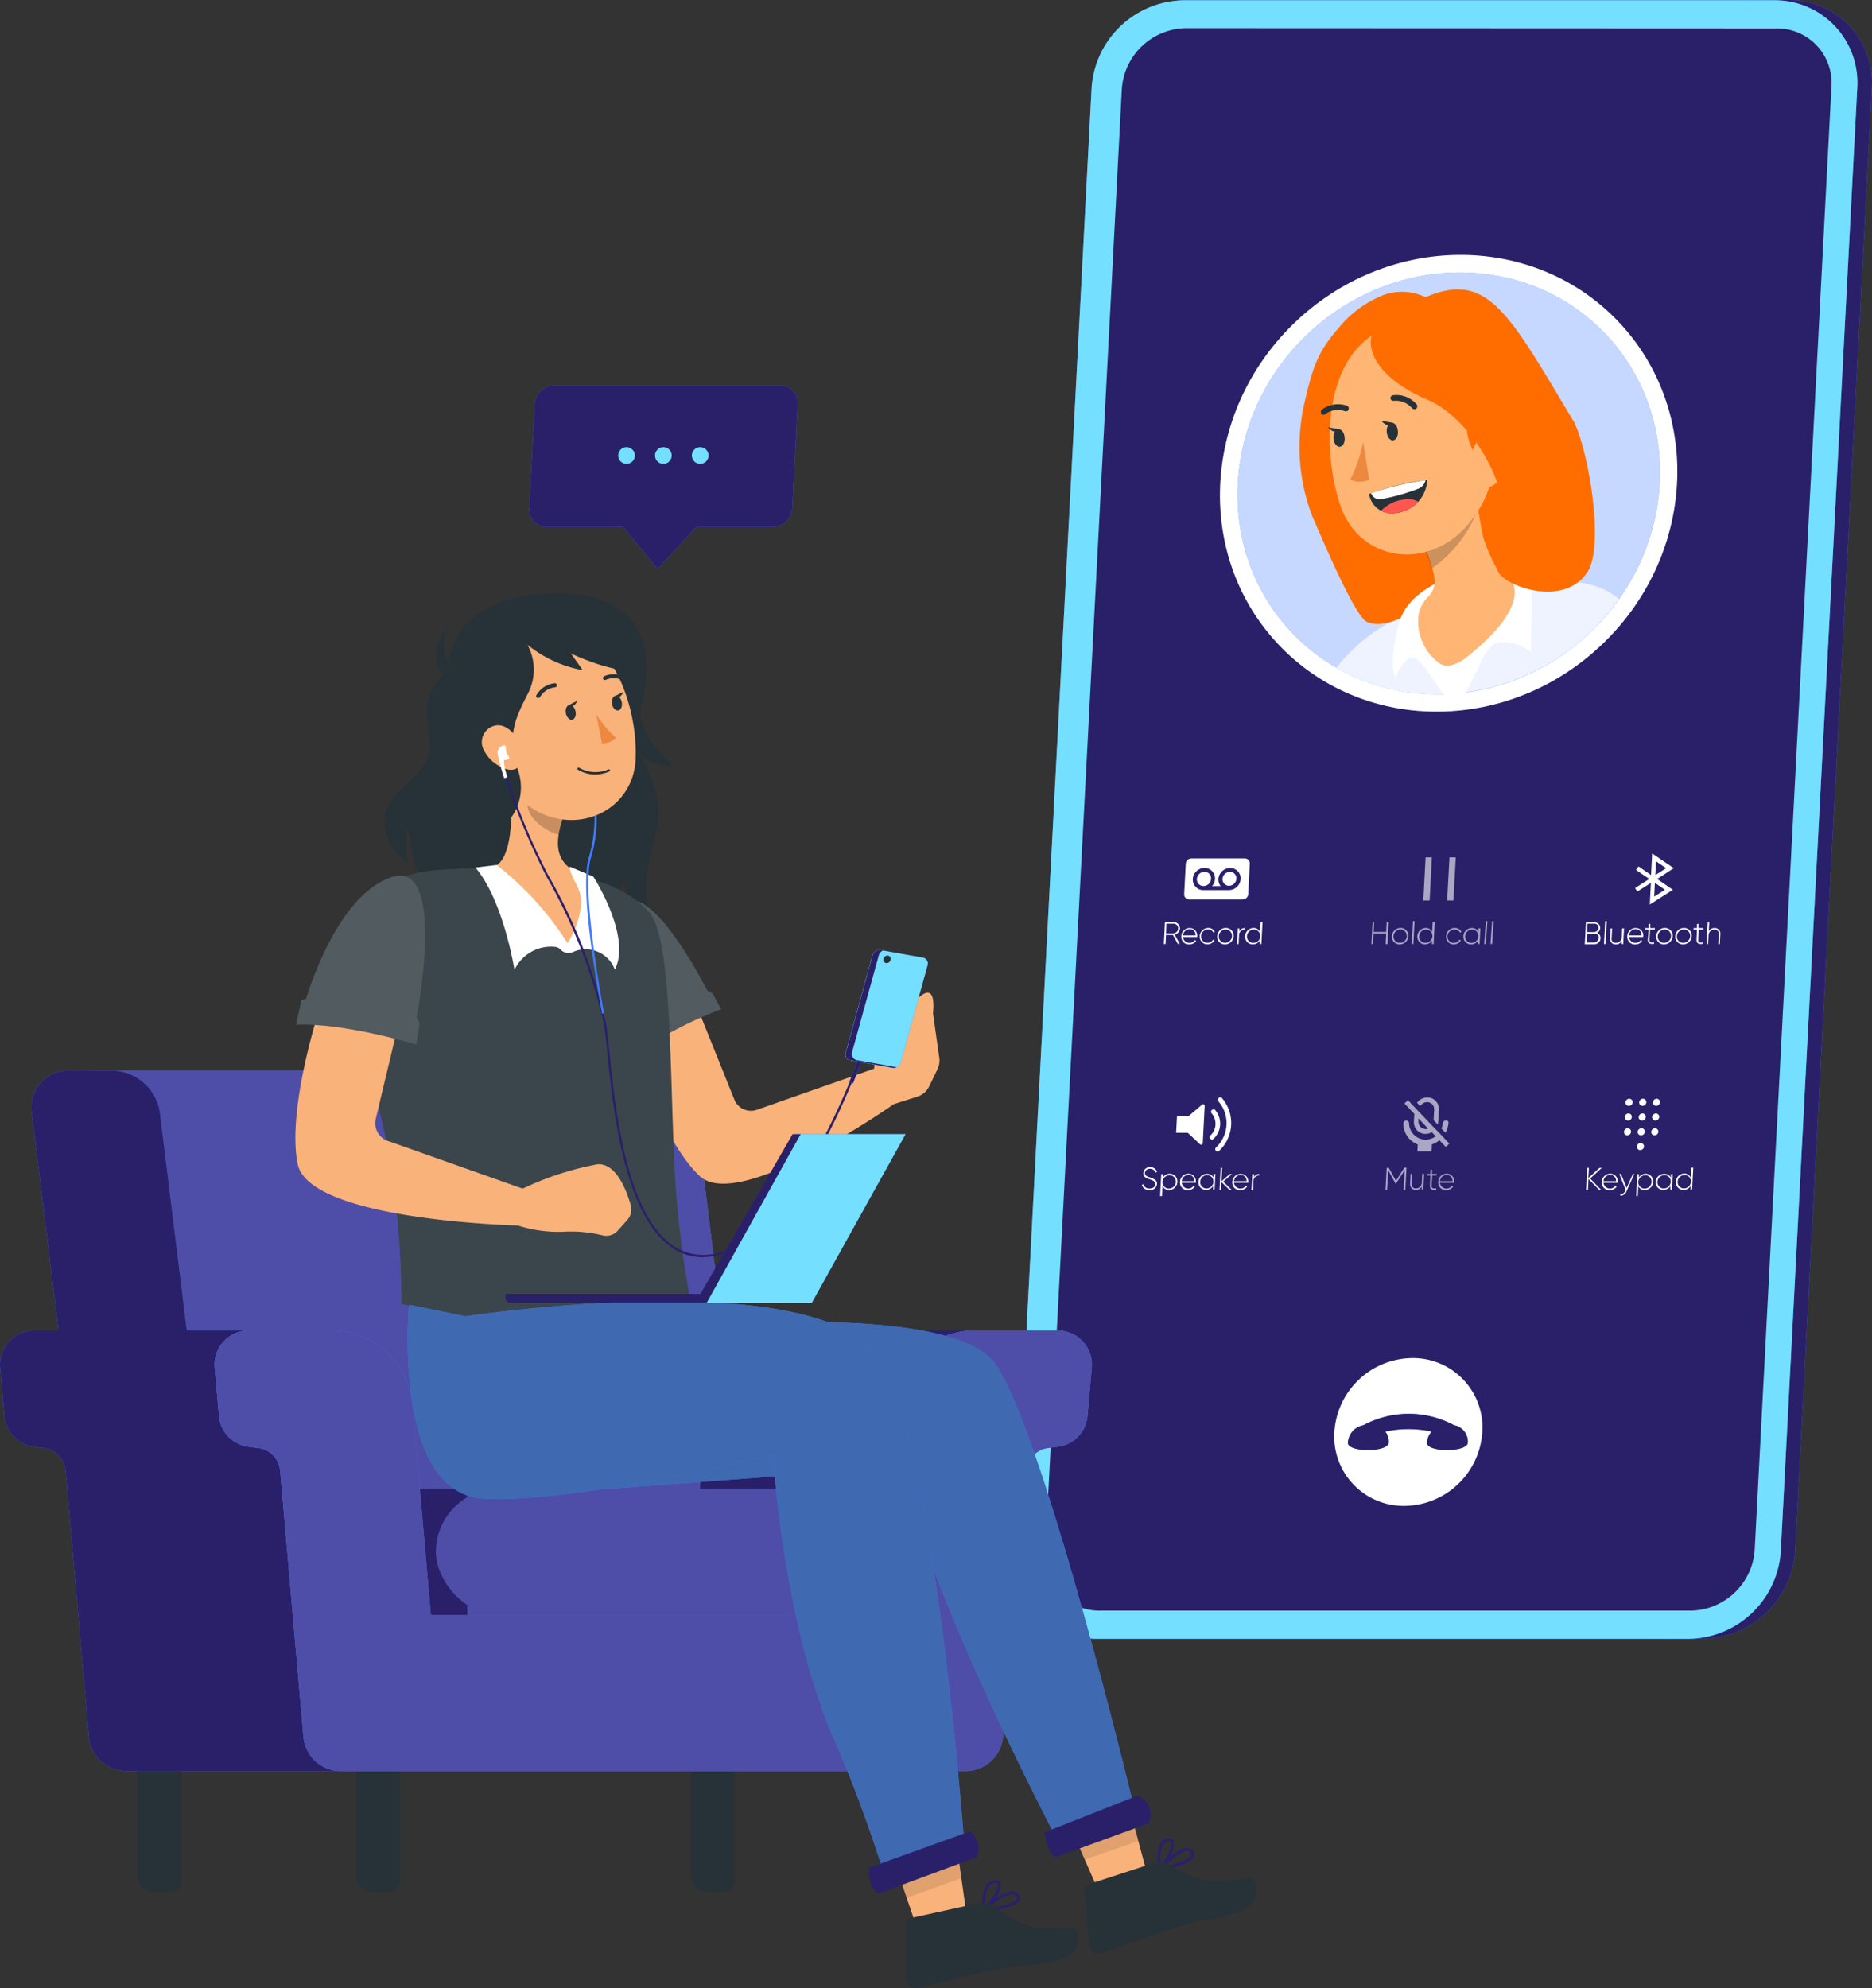 <svg xmlns="http://www.w3.org/2000/svg" width="118.765" height="126.146"><rect width="100%" height="100%" fill="#333333" stroke="none"/><defs><style>
            .cls-1{fill:#407bff}.cls-2{fill:#2a206a}.cls-3{fill:#74dfff}.cls-4,.cls-5{fill:#fff}.cls-5{opacity:.7}.cls-10,.cls-14,.cls-5{isolation:isolate}.cls-6{opacity:.6}.cls-7{fill:#4e4ea8}.cls-8{fill:#263238}.cls-9{fill:#fab27b}.cls-10{opacity:.1}.cls-11,.cls-14{opacity:.2}.cls-12{fill:#3f69b1}.cls-15{fill:#ed893e}.cls-16{fill:#ff6d00}.cls-17{fill:#ffb573}
        </style></defs><g id="Groupe_908" data-name="Groupe 908" transform="translate(-5476.202 -860.631)"><g id="freepik--Device--inject-5" transform="translate(5540.58 860.631)"><path id="Trac&#xE9;_8676" data-name="Trac&#xE9; 8676" class="cls-1" d="M5748.836 860.631h-3.056a5.238 5.238 0 0 1 5.292 5.184q0 .19-.01.38l-4.869 92.839a5.932 5.932 0 0 1-5.861 5.564h3.056a5.938 5.938 0 0 0 5.866-5.564l4.864-92.827a5.234 5.234 0 0 0-4.881-5.565q-.2-.013-.401-.011z" transform="translate(-5699.742 -860.631)"></path><path id="Trac&#xE9;_8677" data-name="Trac&#xE9; 8677" class="cls-2" d="M5748.836 860.631h-3.056a5.238 5.238 0 0 1 5.292 5.184q0 .19-.01.38l-4.869 92.839a5.932 5.932 0 0 1-5.861 5.564h3.056a5.938 5.938 0 0 0 5.866-5.564l4.864-92.827a5.234 5.234 0 0 0-4.881-5.565q-.2-.013-.401-.011z" transform="translate(-5699.742 -860.631)"></path><path id="Trac&#xE9;_8678" data-name="Trac&#xE9; 8678" class="cls-1" d="M5680.931 964.636h-37.443a5.229 5.229 0 0 1-5.292-5.167c0-.132 0-.265.011-.4l4.864-92.827a5.961 5.961 0 0 1 5.866-5.564h37.428a5.239 5.239 0 0 1 5.292 5.184c0 .127 0 .254-.01.38l-4.852 92.819a5.934 5.934 0 0 1-5.864 5.575z" transform="translate(-5638.195 -860.661)"></path><path id="Trac&#xE9;_8679" data-name="Trac&#xE9; 8679" class="cls-3" d="M5680.931 964.636h-37.443a5.229 5.229 0 0 1-5.292-5.167c0-.132 0-.265.011-.4l4.864-92.827a5.961 5.961 0 0 1 5.866-5.564h37.428a5.239 5.239 0 0 1 5.292 5.184c0 .127 0 .254-.01.38l-4.852 92.819a5.934 5.934 0 0 1-5.864 5.575z" transform="translate(-5638.195 -860.661)"></path><path id="Trac&#xE9;_8680" data-name="Trac&#xE9; 8680" class="cls-2" d="M5651.979 865.132a4.137 4.137 0 0 0-4.077 3.879l-4.864 92.831a3.441 3.441 0 0 0 3.186 3.68q.154.011.308.008h37.444a4.133 4.133 0 0 0 4.077-3.863l4.869-92.827a3.454 3.454 0 0 0-3.207-3.684q-.145-.01-.29-.008z" transform="translate(-5641.108 -863.343)"></path><path id="Trac&#xE9;_8681" data-name="Trac&#xE9; 8681" class="cls-4" d="M5698.594 1082.127a5 5 0 0 1-4.944 4.693 4.4 4.4 0 0 1-4.452-4.354c0-.112 0-.224.01-.335a5 5 0 0 1 4.936-4.689 4.407 4.407 0 0 1 4.459 4.354q-.003.166-.009.331z" transform="translate(-5668.929 -991.279)"></path><path id="Trac&#xE9;_8682" data-name="Trac&#xE9; 8682" class="cls-1" d="M5698.117 1087.064a6.069 6.069 0 0 0-5.75 0 1.193 1.193 0 0 0-.986 1.109c-.031.624 2.556.624 2.587 0a1.066 1.066 0 0 0-.218-.707 7.069 7.069 0 0 1 2.944 0 1.157 1.157 0 0 0-.294.707c-.032.624 2.556.624 2.587 0a1.061 1.061 0 0 0-.87-1.109z" transform="translate(-5670.244 -996.641)"></path><path id="Trac&#xE9;_8683" data-name="Trac&#xE9; 8683" class="cls-2" d="M5698.117 1087.064a6.069 6.069 0 0 0-5.75 0 1.193 1.193 0 0 0-.986 1.109c-.031.624 2.556.624 2.587 0a1.066 1.066 0 0 0-.218-.707 7.069 7.069 0 0 1 2.944 0 1.157 1.157 0 0 0-.294.707c-.032.624 2.556.624 2.587 0a1.061 1.061 0 0 0-.87-1.109z" transform="translate(-5670.244 -996.641)"></path><ellipse id="Ellipse_210" data-name="Ellipse 210" class="cls-4" cx="14.873" cy="14.116" rx="14.873" ry="14.116" transform="rotate(-44.25 41.549 6.826)"></ellipse><ellipse id="Ellipse_211" data-name="Ellipse 211" class="cls-1" cx="13.738" cy="13.035" rx="13.738" ry="13.035" transform="rotate(-44.25 42.323 4.884)"></ellipse><ellipse id="Ellipse_212" data-name="Ellipse 212" class="cls-5" cx="13.738" cy="13.035" rx="13.738" ry="13.035" transform="rotate(-44.25 42.323 4.884)"></ellipse><path id="Trac&#xE9;_8684" data-name="Trac&#xE9; 8684" class="cls-5" d="M5695.974 960.578a14.2 14.2 0 0 0 11.493-6.044c-2.961-2.542-9.113-.135-12.385.615a10.739 10.739 0 0 0-5.523 3.752 12.843 12.843 0 0 0 6.415 1.677z" transform="translate(-5669.146 -916.531)"></path><path id="Trac&#xE9;_8685" data-name="Trac&#xE9; 8685" class="cls-4" d="M5662.578 1008.661h-.441l-.027.572h-.11l.071-1.391h.553a.4.4 0 0 1 .4.4.441.441 0 0 1-.33.4l.318.584h-.124zm-.437-.1h.445a.327.327 0 0 0 .322-.31.29.29 0 0 0-.27-.309h-.477z" transform="translate(-5652.541 -949.339)"></path><path id="Trac&#xE9;_8686" data-name="Trac&#xE9; 8686" class="cls-4" d="M5665.793 1009.307v.048h-.9a.411.411 0 0 0 .751.191l.083.052a.516.516 0 0 1-.445.227.473.473 0 0 1-.495-.45.488.488 0 0 1 0-.071.528.528 0 0 1 .536-.521.473.473 0 0 1 .468.478c.009.015.004.03.002.046zm-.9-.052h.795a.362.362 0 0 0-.324-.4h-.042a.43.43 0 0 0-.429.4z" transform="translate(-5654.218 -949.906)"></path><path id="Trac&#xE9;_8687" data-name="Trac&#xE9; 8687" class="cls-4" d="M5667.729 1009.3a.545.545 0 0 1 .553-.521.434.434 0 0 1 .4.254l-.084.048a.362.362 0 0 0-.342-.207.441.441 0 0 0-.441.425.4.4 0 0 0 .369.424h.029a.426.426 0 0 0 .37-.211l.079.052a.524.524 0 0 1-.453.254.48.48 0 0 1-.479-.483c-.002-.007-.001-.02-.001-.035z" transform="translate(-5655.991 -949.905)"></path><path id="Trac&#xE9;_8688" data-name="Trac&#xE9; 8688" class="cls-4" d="M5670.51 1009.3a.552.552 0 0 1 .552-.521.485.485 0 0 1 .494.476v.045a.552.552 0 0 1-.548.521.485.485 0 0 1-.5-.471.415.415 0 0 1 .002-.05zm.941 0a.4.4 0 0 0-.368-.424h-.029a.444.444 0 0 0-.44.425.4.4 0 0 0 .368.424h.029a.445.445 0 0 0 .44-.425z" transform="translate(-5657.667 -949.905)"></path><path id="Trac&#xE9;_8689" data-name="Trac&#xE9; 8689" class="cls-4" d="M5674.163 1008.8v.1a.346.346 0 0 0-.354.337v.024l-.028.552h-.1l.051-.994h.1v.195a.355.355 0 0 1 .331-.214z" transform="translate(-5659.579 -949.917)"></path><path id="Trac&#xE9;_8690" data-name="Trac&#xE9; 8690" class="cls-4" d="m5676.08 1007.842-.072 1.391h-.1V1009a.513.513 0 0 1-.441.254.481.481 0 0 1-.49-.471.423.423 0 0 1 0-.05.548.548 0 0 1 .544-.521.446.446 0 0 1 .4.254l.032-.628zm-.147.894a.4.4 0 0 0-.368-.424h-.029a.444.444 0 0 0-.444.425.4.4 0 0 0 .368.424h.029a.449.449 0 0 0 .453-.425z" transform="translate(-5660.36 -949.339)"></path><g id="Groupe_900" data-name="Groupe 900" class="cls-6" transform="translate(22.627 58.443)"><path id="Trac&#xE9;_8691" data-name="Trac&#xE9; 8691" class="cls-4" d="m5696.229 1007.842-.071 1.391h-.124l.036-.668h-.795l-.036.668h-.107l.075-1.391h.1l-.032.624h.794l.032-.624z" transform="translate(-5695.132 -1007.782)"></path><path id="Trac&#xE9;_8692" data-name="Trac&#xE9; 8692" class="cls-4" d="M5698.4 1009.3a.553.553 0 0 1 .553-.521.485.485 0 0 1 .494.476v.045a.549.549 0 0 1-.549.521.485.485 0 0 1-.5-.471c.002-.015.002-.031.002-.05zm.942 0a.4.4 0 0 0-.369-.424h-.028a.445.445 0 0 0-.441.425.4.4 0 0 0 .368.424h.029a.445.445 0 0 0 .449-.425z" transform="translate(-5697.1 -1008.349)"></path><path id="Trac&#xE9;_8693" data-name="Trac&#xE9; 8693" class="cls-4" d="M5701.657 1007.692h.1l-.075 1.451h-.1z" transform="translate(-5699.019 -1007.692)"></path><path id="Trac&#xE9;_8694" data-name="Trac&#xE9; 8694" class="cls-4" d="m5703.57 1007.842-.072 1.391h-.1V1009a.509.509 0 0 1-.441.254.48.48 0 0 1-.49-.471.338.338 0 0 1 0-.05.548.548 0 0 1 .544-.521.441.441 0 0 1 .4.254l.031-.628zm-.144.894a.4.4 0 0 0-.369-.424h-.029a.445.445 0 0 0-.445.425.4.4 0 0 0 .369.424h.029a.453.453 0 0 0 .446-.425z" transform="translate(-5699.552 -1007.782)"></path><path id="Trac&#xE9;_8695" data-name="Trac&#xE9; 8695" class="cls-4" d="M5707.058 1009.3a.545.545 0 0 1 .548-.521.442.442 0 0 1 .421.254l-.083.048a.362.362 0 0 0-.354-.2.441.441 0 0 0-.445.425.4.4 0 0 0 .368.424h.029a.434.434 0 0 0 .37-.211l.08.052a.525.525 0 0 1-.453.254.481.481 0 0 1-.483-.478.431.431 0 0 1 .002-.047z" transform="translate(-5702.317 -1008.348)"></path><path id="Trac&#xE9;_8696" data-name="Trac&#xE9; 8696" class="cls-4" d="m5710.891 1008.806-.052.994h-.1v-.227a.5.5 0 0 1-.437.25.485.485 0 0 1-.491-.479v-.041a.548.548 0 0 1 .541-.521.459.459 0 0 1 .417.246v-.223zm-.127.5a.4.4 0 0 0-.369-.424h-.028a.445.445 0 0 0-.445.425.4.4 0 0 0 .368.424h.029a.449.449 0 0 0 .445-.431z" transform="translate(-5703.976 -1008.349)"></path><path id="Trac&#xE9;_8697" data-name="Trac&#xE9; 8697" class="cls-4" d="M5713.251 1007.692h.1l-.1 1.451h-.1z" transform="translate(-5705.991 -1007.692)"></path><path id="Trac&#xE9;_8698" data-name="Trac&#xE9; 8698" class="cls-4" d="M5714.251 1007.692h.1l-.1 1.451h-.1z" transform="translate(-5706.593 -1007.692)"></path></g><path id="Trac&#xE9;_8699" data-name="Trac&#xE9; 8699" class="cls-4" d="M5730.2 1008.875a.4.4 0 0 1-.4.4h-.6l.071-1.391h.557a.341.341 0 0 1 .346.337v.029a.35.35 0 0 1-.195.3.342.342 0 0 1 .221.325zm-.826-.91-.028.533h.449a.283.283 0 0 0 .274-.266.247.247 0 0 0-.226-.266h-.47zm.719.91a.258.258 0 0 0-.237-.277h-.518l-.027.56h.492a.3.3 0 0 0 .274-.282z" transform="translate(-5693.035 -949.363)"></path><path id="Trac&#xE9;_8700" data-name="Trac&#xE9; 8700" class="cls-4" d="M5732.332 1007.692h.1l-.075 1.451h-.1z" transform="translate(-5694.873 -949.249)"></path><path id="Trac&#xE9;_8701" data-name="Trac&#xE9; 8701" class="cls-4" d="m5734.118 1008.842-.051.994h-.1v-.191a.4.4 0 0 1-.366.215.345.345 0 0 1-.369-.321.333.333 0 0 1 0-.076l.032-.616h.1l-.036.616a.262.262 0 0 0 .214.3.253.253 0 0 0 .064 0 .369.369 0 0 0 .37-.368v-.029l.028-.525z" transform="translate(-5695.463 -949.942)"></path><path id="Trac&#xE9;_8702" data-name="Trac&#xE9; 8702" class="cls-4" d="M5736.988 1009.306v.048h-.9a.411.411 0 0 0 .751.191l.084.052a.521.521 0 0 1-.445.227.477.477 0 0 1-.5-.454.428.428 0 0 1 0-.066.533.533 0 0 1 .541-.521.464.464 0 0 1 .472.457.444.444 0 0 1-.003.066zm-.9-.052h.795a.366.366 0 0 0-.333-.4h-.037a.426.426 0 0 0-.423.401z" transform="translate(-5697.117 -949.905)"></path><path id="Trac&#xE9;_8703" data-name="Trac&#xE9; 8703" class="cls-4" d="m5739.158 1008.476-.036.648c0 .175.083.179.29.163v.087c-.266.04-.4-.024-.4-.25l.056-.648h-.219v-.1h.219v-.25l.1-.028v.278h.294v.1z" transform="translate(-5698.85 -949.496)"></path><path id="Trac&#xE9;_8704" data-name="Trac&#xE9; 8704" class="cls-4" d="M5740.59 1009.3a.548.548 0 0 1 .548-.521.485.485 0 0 1 .5.471.413.413 0 0 1 0 .049.552.552 0 0 1-.548.521.484.484 0 0 1-.5-.471.414.414 0 0 1 0-.049zm.941 0a.4.4 0 0 0-.368-.424h-.029a.453.453 0 0 0-.445.425.4.4 0 0 0 .369.424h.029a.445.445 0 0 0 .444-.425z" transform="translate(-5699.896 -949.905)"></path><path id="Trac&#xE9;_8705" data-name="Trac&#xE9; 8705" class="cls-4" d="M5743.641 1009.3a.552.552 0 0 1 .552-.521.485.485 0 0 1 .494.476v.045a.549.549 0 0 1-.549.521.489.489 0 0 1-.5-.48.382.382 0 0 1 .003-.041zm.945 0a.4.4 0 0 0-.369-.424h-.029a.446.446 0 0 0-.445.425.4.4 0 0 0 .369.424h.028a.449.449 0 0 0 .446-.425z" transform="translate(-5701.735 -949.905)"></path><path id="Trac&#xE9;_8706" data-name="Trac&#xE9; 8706" class="cls-4" d="m5746.9 1008.476-.036.648c0 .175.087.179.291.163v.087c-.263.04-.4-.024-.4-.25l.031-.648h-.218v-.1h.218v-.25l.1-.028v.278h.3v.1z" transform="translate(-5703.502 -949.496)"></path><path id="Trac&#xE9;_8707" data-name="Trac&#xE9; 8707" class="cls-4" d="m5749.506 1008.613-.031.62h-.1l.032-.62a.262.262 0 0 0-.219-.3.284.284 0 0 0-.059 0 .37.37 0 0 0-.371.369v.029l-.027.525h-.1l.075-1.391h.1l-.032.584a.4.4 0 0 1 .37-.211.346.346 0 0 1 .365.326.323.323 0 0 1-.003.069z" transform="translate(-5704.743 -949.339)"></path><path id="Trac&#xE9;_8708" data-name="Trac&#xE9; 8708" class="cls-4" d="m5658.492 1048.1.091-.052a.374.374 0 0 0 .4.278c.23 0 .354-.119.362-.278s-.135-.23-.342-.3-.434-.143-.421-.4a.4.4 0 0 1 .418-.375h.023a.442.442 0 0 1 .434.294l-.1.048a.342.342 0 0 0-.346-.239.294.294 0 0 0-.325.26v.007c0 .167.127.219.326.286s.453.159.437.4a.421.421 0 0 1-.441.4h-.036a.464.464 0 0 1-.48-.329z" transform="translate(-5650.426 -972.921)"></path><path id="Trac&#xE9;_8709" data-name="Trac&#xE9; 8709" class="cls-4" d="M5662.5 1048.532a.549.549 0 0 1-.541.521.438.438 0 0 1-.4-.254l-.035.628h-.124l.076-1.391h.1v.23a.5.5 0 0 1 .441-.254.482.482 0 0 1 .482.479l.001.041zm-.1 0a.4.4 0 0 0-.369-.424H5662a.445.445 0 0 0-.445.425.4.4 0 0 0 .369.424h.028a.445.445 0 0 0 .448-.425z" transform="translate(-5652.179 -973.545)"></path><path id="Trac&#xE9;_8710" data-name="Trac&#xE9; 8710" class="cls-4" d="M5665.6 1048.536v.048h-.9a.411.411 0 0 0 .751.191l.083.052a.517.517 0 0 1-.445.226.469.469 0 0 1-.5-.442.476.476 0 0 1 0-.079.529.529 0 0 1 .537-.521.473.473 0 0 1 .468.478.372.372 0 0 1 .006.047zm-.9-.048h.795a.361.361 0 0 0-.324-.4h-.041a.43.43 0 0 0-.43.4z" transform="translate(-5654.103 -973.545)"></path><path id="Trac&#xE9;_8711" data-name="Trac&#xE9; 8711" class="cls-4" d="m5668.59 1048.042-.052.993h-.1v-.222a.514.514 0 0 1-.441.246.485.485 0 0 1-.49-.479.294.294 0 0 1 0-.041.548.548 0 0 1 .552-.5.454.454 0 0 1 .417.246v-.223zm-.127.5a.4.4 0 0 0-.369-.424h-.029a.445.445 0 0 0-.441.425.4.4 0 0 0 .369.424h.029a.441.441 0 0 0 .441-.413z" transform="translate(-5655.858 -973.563)"></path><path id="Trac&#xE9;_8712" data-name="Trac&#xE9; 8712" class="cls-4" d="m5671.5 1048.463-.5-.489-.023.489h-.1l.071-1.391h.1l-.044.85.528-.453h.14l-.561.477.528.517z" transform="translate(-5657.886 -972.979)"></path><path id="Trac&#xE9;_8713" data-name="Trac&#xE9; 8713" class="cls-4" d="M5673.928 1048.554v.048h-.9a.411.411 0 0 0 .751.191l.083.052a.52.52 0 0 1-.445.227.473.473 0 0 1-.5-.446.479.479 0 0 1 0-.075.536.536 0 0 1 .548-.509.465.465 0 0 1 .463.467.226.226 0 0 1 0 .045zm-.9-.048h.795a.366.366 0 0 0-.333-.4h-.037a.425.425 0 0 0-.424.401z" transform="translate(-5659.117 -973.563)"></path><path id="Trac&#xE9;_8714" data-name="Trac&#xE9; 8714" class="cls-4" d="M5676.473 1048.042v.1a.346.346 0 0 0-.354.337v.024l-.027.552h-.1l.052-.994h.111v.195a.354.354 0 0 1 .318-.214z" transform="translate(-5660.971 -973.563)"></path><g id="Groupe_901" data-name="Groupe 901" class="cls-6" transform="translate(23.529 74.081)"><path id="Trac&#xE9;_8715" data-name="Trac&#xE9; 8715" class="cls-4" d="M5698.653 1048.445h-.107l.063-1.236-.556.854h-.02l-.469-.854-.067 1.236h-.1l.072-1.391h.131l.457.823.532-.835h.136z" transform="translate(-5697.401 -1047.042)"></path><path id="Trac&#xE9;_8716" data-name="Trac&#xE9; 8716" class="cls-4" d="m5702.208 1048.042-.052.994h-.1v-.187a.4.4 0 0 1-.366.211.345.345 0 0 1-.369-.321.286.286 0 0 1 0-.076l.027-.62h.1l-.036.62a.263.263 0 0 0 .219.3.251.251 0 0 0 .06 0 .369.369 0 0 0 .371-.368v-.029l.027-.525z" transform="translate(-5699.764 -1047.645)"></path><path id="Trac&#xE9;_8717" data-name="Trac&#xE9; 8717" class="cls-4" d="m5704.342 1047.728-.036.648c0 .175.083.179.29.163v.087c-.262.04-.4-.024-.4-.25l.032-.648h-.218v-.107h.218v-.25l.1-.028v.278h.3v.1z" transform="translate(-5701.385 -1047.223)"></path><path id="Trac&#xE9;_8718" data-name="Trac&#xE9; 8718" class="cls-4" d="M5706.813 1048.536v.048h-.9a.411.411 0 0 0 .751.191l.087.052a.529.529 0 0 1-.445.226.473.473 0 0 1-.5-.446.548.548 0 0 1 0-.075.532.532 0 0 1 .541-.521.469.469 0 0 1 .468.47.518.518 0 0 1-.002.055zm-.9-.048h.795a.366.366 0 0 0-.333-.4h-.037a.425.425 0 0 0-.422.401z" transform="translate(-5702.466 -1047.626)"></path></g><path id="Trac&#xE9;_8719" data-name="Trac&#xE9; 8719" class="cls-4" d="m5730.221 1048.463-.664-.687-.036.688h-.119l.072-1.391h.107l-.036.648.711-.648h.144l-.739.676.688.715z" transform="translate(-5693.155 -972.979)"></path><path id="Trac&#xE9;_8720" data-name="Trac&#xE9; 8720" class="cls-4" d="M5732.923 1048.536v.048h-.9a.411.411 0 0 0 .751.191l.087.052a.527.527 0 0 1-.445.226.473.473 0 0 1-.5-.446.479.479 0 0 1 0-.075.532.532 0 0 1 .541-.521.47.47 0 0 1 .468.47.518.518 0 0 1-.002.055zm-.9-.048h.795a.366.366 0 0 0-.333-.4h-.037a.425.425 0 0 0-.425.4z" transform="translate(-5694.67 -973.545)"></path><path id="Trac&#xE9;_8721" data-name="Trac&#xE9; 8721" class="cls-4" d="m5735.668 1048.042-.485 1.085a.442.442 0 0 1-.4.306v-.091a.355.355 0 0 0 .31-.234l.024-.052-.4-1.013h.107l.354.886.4-.886z" transform="translate(-5696.361 -973.563)"></path><path id="Trac&#xE9;_8722" data-name="Trac&#xE9; 8722" class="cls-4" d="M5738.479 1048.532a.548.548 0 0 1-.544.521.44.44 0 0 1-.4-.254l-.032.628h-.1l.072-1.391h.1v.23a.5.5 0 0 1 .441-.254.484.484 0 0 1 .466.5zm-.1 0a.4.4 0 0 0-.369-.424h-.029a.452.452 0 0 0-.445.425.4.4 0 0 0 .368.424h.029a.445.445 0 0 0 .446-.425z" transform="translate(-5697.976 -973.545)"></path><path id="Trac&#xE9;_8723" data-name="Trac&#xE9; 8723" class="cls-4" d="m5741.59 1048.042-.051.994h-.1v-.223a.513.513 0 0 1-.441.246.485.485 0 0 1-.49-.479.292.292 0 0 1 0-.041.548.548 0 0 1 .552-.5.459.459 0 0 1 .418.246v-.222zm-.127.5a.4.4 0 0 0-.369-.424h-.028a.453.453 0 0 0-.445.425.4.4 0 0 0 .369.424h.029a.441.441 0 0 0 .445-.413z" transform="translate(-5699.848 -973.563)"></path><path id="Trac&#xE9;_8724" data-name="Trac&#xE9; 8724" class="cls-4" d="m5744.84 1047.042-.071 1.391h-.1v-.23a.5.5 0 0 1-.441.254.481.481 0 0 1-.491-.471.423.423 0 0 1 0-.05.548.548 0 0 1 .54-.521.446.446 0 0 1 .4.254l.032-.628zm-.147.894a.4.4 0 0 0-.369-.424h-.029a.444.444 0 0 0-.445.425.4.4 0 0 0 .368.424h.029a.445.445 0 0 0 .445-.413z" transform="translate(-5701.794 -972.961)"></path><path id="Trac&#xE9;_8725" data-name="Trac&#xE9; 8725" class="cls-4" d="M5667.739 999.83a.473.473 0 0 0-.469.445.416.416 0 0 0 .384.448h.042a.473.473 0 0 0 .469-.449.4.4 0 0 0-.346-.443.382.382 0 0 0-.08-.001z" transform="translate(-5655.714 -944.511)"></path><path id="Trac&#xE9;_8726" data-name="Trac&#xE9; 8726" class="cls-4" d="M5671.83 999.831a.473.473 0 0 0-.469.445.417.417 0 0 0 .4.433h.012a.473.473 0 0 0 .469-.449.4.4 0 0 0-.413-.429z" transform="translate(-5658.18 -944.512)"></path><path id="Trac&#xE9;_8727" data-name="Trac&#xE9; 8727" class="cls-4" d="M5669.068 997.681h-3.368a.357.357 0 0 0-.357.338l-.1 1.927a.318.318 0 0 0 .3.337h3.407a.358.358 0 0 0 .357-.338l.1-1.927a.319.319 0 0 0-.3-.338zm-.981 2.007h-1.63a.664.664 0 0 1-.669-.658v-.049a.754.754 0 0 1 .743-.7.664.664 0 0 1 .668.659v.045a.729.729 0 0 1-.19.449h.548a.669.669 0 0 1-.143-.449.755.755 0 0 1 .743-.7.664.664 0 0 1 .669.659v.045a.756.756 0 0 1-.739.699z" transform="translate(-5654.493 -943.216)"></path><path id="Trac&#xE9;_8728" data-name="Trac&#xE9; 8728" class="cls-4" d="m5739.678 997.816-1.371-.934-.071 1.371-.795-.548-.159.223.843.572-.9.576.136.223.866-.548-.072 1.371 1.466-.934-1-.687zm-1.128-.437.644.437-.687.437zm-.115 2.241.043-.87.64.437z" transform="translate(-5697.867 -942.735)"></path><g id="Groupe_902" data-name="Groupe 902" class="cls-6" transform="translate(25.922 54.398)"><path id="Trac&#xE9;_8729" data-name="Trac&#xE9; 8729" class="cls-4" d="M5703.422 1000.246h.4l.143-2.734h-.4z" transform="translate(-5703.422 -997.512)"></path><path id="Trac&#xE9;_8730" data-name="Trac&#xE9; 8730" class="cls-4" d="m5707.369 997.512-.147 2.734h.4l.147-2.734z" transform="translate(-5705.711 -997.512)"></path></g><path id="Trac&#xE9;_8731" data-name="Trac&#xE9; 8731" class="cls-4" d="m5665.607 1036.937-.851.723h-.739l-.056 1.065h.739l.774.727a.111.111 0 0 0 .156-.02.113.113 0 0 0 .023-.079l.119-2.321a.1.1 0 0 0-.07-.122.1.1 0 0 0-.095.027z" transform="translate(-5653.722 -966.854)"></path><path id="Trac&#xE9;_8732" data-name="Trac&#xE9; 8732" class="cls-4" d="M5669.439 1037.98a1.014 1.014 0 0 1-.076 1.407c-.135.143.063.354.2.211a1.324 1.324 0 0 0 .1-1.828c-.125-.143-.348.067-.224.21z" transform="translate(-5656.95 -967.345)"></path><path id="Trac&#xE9;_8733" data-name="Trac&#xE9; 8733" class="cls-4" d="M5670.408 1036.07a2.11 2.11 0 0 1-.155 2.925c-.135.143.064.354.2.215a2.424 2.424 0 0 0 .179-3.35c-.124-.143-.347.067-.224.21z" transform="translate(-5657.486 -966.194)"></path><g id="Groupe_903" data-name="Groupe 903" class="cls-6" transform="translate(24.657 69.626)"><path id="Trac&#xE9;_8734" data-name="Trac&#xE9; 8734" class="cls-4" d="M5706.57 1040.284a1.709 1.709 0 0 0 .19-.612c.024-.23-.334-.227-.357 0a1.274 1.274 0 0 1-.092.342z" transform="translate(-5703.898 -1038.043)"></path><path id="Trac&#xE9;_8735" data-name="Trac&#xE9; 8735" class="cls-4" d="M5702.5 1040.286a1.054 1.054 0 0 1-1.9-.624.179.179 0 0 0-.357 0 1.393 1.393 0 0 0 .906 1.351l-.02.445h.9l.023-.449a1.463 1.463 0 0 0 .68-.473z" transform="translate(-5700.24 -1038.033)"></path><path id="Trac&#xE9;_8736" data-name="Trac&#xE9; 8736" class="cls-4" d="M5702.625 1036.388a.51.51 0 0 1 .429-.258.445.445 0 0 1 .454.436v.041l-.036.672.262.274a.848.848 0 0 0 .032-.175l.04-.771a.727.727 0 0 0-.678-.773h-.058a.794.794 0 0 0-.647.338z" transform="translate(-5701.555 -1035.832)"></path><path id="Trac&#xE9;_8737" data-name="Trac&#xE9; 8737" class="cls-4" d="m5702.371 1038.1-.207-.215-.827-.87-.267-.282-.437-.465-.223.211.628.664-.028.493a.732.732 0 0 0 .687.774h.049a.793.793 0 0 0 .4-.107l.891.938.222-.215-.875-.922zm-.616 0a.453.453 0 0 1-.454-.452v-.22l.6.64a.57.57 0 0 1-.151.048z" transform="translate(-5700.344 -1036.097)"></path></g><path id="Trac&#xE9;_8738" data-name="Trac&#xE9; 8738" class="cls-4" d="M5735.936 1036.042a.242.242 0 0 0-.234.227.207.207 0 0 0 .19.222h.021a.239.239 0 0 0 .239-.222.215.215 0 0 0-.2-.226z" transform="translate(-5696.951 -966.332)"></path><path id="Trac&#xE9;_8739" data-name="Trac&#xE9; 8739" class="cls-4" d="M5735.815 1038.4a.235.235 0 0 0-.234.223.211.211 0 0 0 .194.226h.017a.238.238 0 0 0 .234-.227.206.206 0 0 0-.19-.222z" transform="translate(-5696.878 -967.754)"></path><path id="Trac&#xE9;_8740" data-name="Trac&#xE9; 8740" class="cls-4" d="M5735.69 1040.752a.242.242 0 0 0-.238.227.214.214 0 0 0 .207.223h.008a.238.238 0 0 0 .234-.223.21.21 0 0 0-.194-.226z" transform="translate(-5696.801 -969.17)"></path><path id="Trac&#xE9;_8741" data-name="Trac&#xE9; 8741" class="cls-4" d="M5738.125 1036.042a.238.238 0 0 0-.234.227.207.207 0 0 0 .19.222h.021a.241.241 0 0 0 .238-.222.214.214 0 0 0-.2-.226z" transform="translate(-5698.271 -966.332)"></path><path id="Trac&#xE9;_8742" data-name="Trac&#xE9; 8742" class="cls-4" d="M5738.04 1038.4a.242.242 0 0 0-.239.223.214.214 0 0 0 .2.226h.012a.239.239 0 0 0 .235-.227.207.207 0 0 0-.19-.222z" transform="translate(-5698.216 -967.754)"></path><path id="Trac&#xE9;_8743" data-name="Trac&#xE9; 8743" class="cls-4" d="M5737.876 1040.752a.242.242 0 0 0-.234.227.21.21 0 0 0 .2.222h.016a.238.238 0 0 0 .234-.223.21.21 0 0 0-.194-.226z" transform="translate(-5698.12 -969.17)"></path><path id="Trac&#xE9;_8744" data-name="Trac&#xE9; 8744" class="cls-4" d="M5737.756 1043.112a.235.235 0 0 0-.235.223.211.211 0 0 0 .194.226h.017a.247.247 0 0 0 .239-.226.215.215 0 0 0-.207-.222z" transform="translate(-5698.048 -970.593)"></path><path id="Trac&#xE9;_8745" data-name="Trac&#xE9; 8745" class="cls-4" d="M5740.292 1036.491a.234.234 0 0 0 .234-.222.21.21 0 0 0-.194-.226h-.017a.238.238 0 0 0-.234.227.207.207 0 0 0 .19.222z" transform="translate(-5699.59 -966.332)"></path><path id="Trac&#xE9;_8746" data-name="Trac&#xE9; 8746" class="cls-4" d="M5740.189 1038.4a.242.242 0 0 0-.238.223.214.214 0 0 0 .2.226h.013a.238.238 0 0 0 .234-.227.206.206 0 0 0-.19-.222z" transform="translate(-5699.512 -967.754)"></path><path id="Trac&#xE9;_8747" data-name="Trac&#xE9; 8747" class="cls-4" d="M5740.045 1040.752a.243.243 0 0 0-.234.227.206.206 0 0 0 .19.222h.021a.238.238 0 0 0 .238-.223.214.214 0 0 0-.2-.226z" transform="translate(-5699.428 -969.17)"></path></g><g id="freepik--Character--inject-5" transform="translate(5476.202 885.088)"><path id="Trac&#xE9;_8748" data-name="Trac&#xE9; 8748" class="cls-1" d="M5524.978 1069.1h8.147l-4.28-34.88a3.112 3.112 0 0 0-3-2.675h-35.548l5.21 37.555z" transform="translate(-5484.692 -988.077)"></path><path id="Trac&#xE9;_8749" data-name="Trac&#xE9; 8749" class="cls-7" d="M5524.978 1069.1h8.147l-4.28-34.88a3.112 3.112 0 0 0-3-2.675h-35.548l5.21 37.555z" transform="translate(-5484.692 -988.077)"></path><path id="Trac&#xE9;_8750" data-name="Trac&#xE9; 8750" class="cls-1" d="M5493.67 1069.1h-8.147l-4.284-34.881a2.318 2.318 0 0 1 2.345-2.675h2.782a3.111 3.111 0 0 1 3 2.675z" transform="translate(-5479.22 -988.076)"></path><path id="Trac&#xE9;_8751" data-name="Trac&#xE9; 8751" class="cls-2" d="M5493.67 1069.1h-8.147l-4.284-34.881a2.318 2.318 0 0 1 2.345-2.675h2.782a3.111 3.111 0 0 1 3 2.675z" transform="translate(-5479.22 -988.076)"></path><path id="Trac&#xE9;_8752" data-name="Trac&#xE9; 8752" class="cls-1" d="m5495.453 1098.818-1.474-16.87a1.59 1.59 0 0 0-1.4-1.454l-.608-.079a2.153 2.153 0 0 1-1.875-1.951l-.271-3.076a2.162 2.162 0 0 1 1.971-2.337c.06-.005.12-.008.179-.008h-13.615a2.162 2.162 0 0 0-2.158 2.166c0 .06 0 .119.008.178l.271 3.076a2.153 2.153 0 0 0 1.875 1.951l.608.079a1.589 1.589 0 0 1 1.4 1.454l1.482 16.87a2.384 2.384 0 0 0 2.384 2.174h13.615a2.384 2.384 0 0 1-2.392-2.173z" transform="translate(-5476.202 -1013.085)"></path><g id="Groupe_904" data-name="Groupe 904" transform="translate(0 59.957)"><path id="Trac&#xE9;_8753" data-name="Trac&#xE9; 8753" class="cls-2" d="m5495.453 1098.818-1.474-16.87a1.59 1.59 0 0 0-1.4-1.454l-.608-.079a2.153 2.153 0 0 1-1.875-1.951l-.271-3.076a2.162 2.162 0 0 1 1.971-2.337c.06-.005.12-.008.179-.008h-13.615a2.162 2.162 0 0 0-2.158 2.166c0 .06 0 .119.008.178l.271 3.076a2.153 2.153 0 0 0 1.875 1.951l.608.079a1.589 1.589 0 0 1 1.4 1.454l1.482 16.87a2.384 2.384 0 0 0 2.384 2.174h13.615a2.384 2.384 0 0 1-2.392-2.173z" transform="translate(-5476.202 -1073.042)"></path></g><path id="Trac&#xE9;_8754" data-name="Trac&#xE9; 8754" class="cls-1" d="M5599.175 1077.723a5.134 5.134 0 0 1 5.111-4.681h-11.855a5.127 5.127 0 0 0-5.106 4.681l-1.173 13.373h11.855z" transform="translate(-5542.457 -1013.085)"></path><path id="Trac&#xE9;_8755" data-name="Trac&#xE9; 8755" class="cls-2" d="M5599.175 1077.723a5.134 5.134 0 0 1 5.111-4.681h-11.855a5.127 5.127 0 0 0-5.106 4.681l-1.173 13.373h11.855z" transform="translate(-5542.457 -1013.085)"></path><path id="Trac&#xE9;_8756" data-name="Trac&#xE9; 8756" class="cls-8" d="M5533.042 1143.372h2.782v6.994a.688.688 0 0 1-.687.688h-1.005a1.085 1.085 0 0 1-1.085-1.085v-6.6z" transform="translate(-5510.453 -1055.465)"></path><path id="Trac&#xE9;_8757" data-name="Trac&#xE9; 8757" class="cls-8" d="M5621.4 1143.372h2.782v6.994a.687.687 0 0 1-.687.688h-1.005a1.085 1.085 0 0 1-1.084-1.085v-6.6z" transform="translate(-5563.698 -1055.465)"></path><path id="Trac&#xE9;_8758" data-name="Trac&#xE9; 8758" class="cls-8" d="M5498.1 1143.372h2.782v6.994a.687.687 0 0 1-.687.688h-1.005a1.085 1.085 0 0 1-1.085-1.085v-6.6z" transform="translate(-5489.399 -1055.465)"></path><path id="Trac&#xE9;_8759" data-name="Trac&#xE9; 8759" class="cls-8" d="M5586.492 1143.372h2.782v6.994a.688.688 0 0 1-.687.688h-1.005a1.085 1.085 0 0 1-1.085-1.085v-6.6z" transform="translate(-5542.662 -1055.465)"></path><path id="Trac&#xE9;_8760" data-name="Trac&#xE9; 8760" class="cls-1" d="M5540.1 1098.292h-4.9a2.158 2.158 0 0 0-2.158 2.154v3.708a2.153 2.153 0 0 0 2.154 2.154h4.9z" transform="translate(-5510.453 -1028.3)"></path><path id="Trac&#xE9;_8761" data-name="Trac&#xE9; 8761" class="cls-2" d="M5540.1 1098.292h-4.9a2.158 2.158 0 0 0-2.158 2.154v3.708a2.153 2.153 0 0 0 2.154 2.154h4.9z" transform="translate(-5510.453 -1028.3)"></path><rect id="Rectangle_1693" data-name="Rectangle 1693" class="cls-7" width="27.894" height="8.02" rx="4.01" transform="translate(27.655 69.992)"></rect><path id="Trac&#xE9;_8762" data-name="Trac&#xE9; 8762" class="cls-1" d="M5563.941 1073.042h-5.266a5.135 5.135 0 0 0-5.111 4.681l-1.164 13.377h-28.216l-1.169-13.373a5.134 5.134 0 0 0-5.126-4.681h-5.266a2.162 2.162 0 0 0-2.158 2.166c0 .06 0 .119.008.178l.271 3.076a2.153 2.153 0 0 0 1.875 1.951l.608.079a1.59 1.59 0 0 1 1.4 1.454l1.474 16.87a2.384 2.384 0 0 0 2.384 2.174h39.615a2.384 2.384 0 0 0 2.384-2.174l1.475-16.87a1.589 1.589 0 0 1 1.4-1.454l.608-.079a2.154 2.154 0 0 0 1.876-1.951l.271-3.076a2.159 2.159 0 0 0-1.964-2.337 1.441 1.441 0 0 0-.209-.011z" transform="translate(-5496.847 -1013.085)"></path><path id="Trac&#xE9;_8763" data-name="Trac&#xE9; 8763" class="cls-7" d="M5563.941 1073.042h-5.266a5.135 5.135 0 0 0-5.111 4.681l-1.164 13.377h-28.216l-1.169-13.373a5.134 5.134 0 0 0-5.126-4.681h-5.266a2.162 2.162 0 0 0-2.158 2.166c0 .06 0 .119.008.178l.271 3.076a2.153 2.153 0 0 0 1.875 1.951l.608.079a1.59 1.59 0 0 1 1.4 1.454l1.474 16.87a2.384 2.384 0 0 0 2.384 2.174h39.615a2.384 2.384 0 0 0 2.384-2.174l1.475-16.87a1.589 1.589 0 0 1 1.4-1.454l.608-.079a2.154 2.154 0 0 0 1.876-1.951l.271-3.076a2.159 2.159 0 0 0-1.964-2.337 1.441 1.441 0 0 0-.209-.011z" transform="translate(-5496.847 -1013.085)"></path><path id="Trac&#xE9;_8764" data-name="Trac&#xE9; 8764" class="cls-9" d="m5648.082 1152.594 3.569-1.311.814 3.06-3.167 1.017z" transform="translate(-5579.775 -1060.232)"></path><path id="Trac&#xE9;_8765" data-name="Trac&#xE9; 8765" class="cls-2" d="M5661.236 1157.045a.087.087 0 0 1-.092-.048.085.085 0 0 1 0-.1c.048-.052 1.1-1.212 1.772-1.244a.478.478 0 0 1 .342.115.342.342 0 0 1 .131.4c-.087.246-.537.485-1 .636a6.459 6.459 0 0 1-1.153.241zm.246-.211c.72-.139 1.653-.449 1.745-.743a.188.188 0 0 0-.08-.187.247.247 0 0 0-.21-.068.641.641 0 0 0-.175.032 4.3 4.3 0 0 0-1.272.966z" transform="translate(-5587.636 -1062.863)"></path><path id="Trac&#xE9;_8766" data-name="Trac&#xE9; 8766" class="cls-2" d="M5661.084 1156.139a.09.09 0 0 1-.063-.068 2.724 2.724 0 0 1 .107-1.621.69.69 0 0 1 .441-.31c.25-.052.365.044.4.143.214.4-.4 1.482-.794 1.824a.07.07 0 0 1-.036 0 .091.091 0 0 1-.055.032zm.481-1.812a.483.483 0 0 0-.267.211 2.125 2.125 0 0 0-.123 1.3c.369-.421.751-1.24.644-1.482 0-.024-.044-.083-.207-.044h-.047z" transform="translate(-5587.524 -1061.945)"></path><path id="Trac&#xE9;_8767" data-name="Trac&#xE9; 8767" class="cls-8" d="m5653.56 1158.04-4.045 1.316a.341.341 0 0 0-.234.358l.337 3.529a.568.568 0 0 0 .616.517.508.508 0 0 0 .119-.024c1.451-.5 2.723-1 4.539-1.59 2.142-.7 1.681-.262 4.212-1.045 1.526-.477 1.24-2.289.572-2.166-3.068.588-3.664-.2-5.143-.886a1.347 1.347 0 0 0-.973-.009z" transform="translate(-5580.497 -1064.251)"></path><path id="Trac&#xE9;_8768" data-name="Trac&#xE9; 8768" class="cls-10" d="m5651.65 1151.282-3.569 1.311.513 1.165 3.4-1.18z" transform="translate(-5579.775 -1060.232)"></path><path id="Trac&#xE9;_8769" data-name="Trac&#xE9; 8769" class="cls-8" d="M5541.607 960.265s-.259-4.769 6.664-4.9 6.136 5.333 5.592 7.026 2.03 3.942 2.03 3.942-1.621.032-2.153-.831 1.637 2.384 1.16 4.59-1.327 4.371-.147 6.148c0 0-2.122-1.029-2.038-3.056a1.141 1.141 0 0 1-1.515 1.292c-1.673-.382-6.434-1.987-9.593-1.089-1.562.449-2.139-.366-2.246-1.435s-.48-2.7-.4-.5a8.2 8.2 0 0 0 .107 1.065s-2.782-1.987-.795-4.372c.593-.727 2.17-1.657 2.17-3.056s-.863-3.203 1.164-4.824z" transform="translate(-5513.176 -942.174)"></path><path id="Trac&#xE9;_8770" data-name="Trac&#xE9; 8770" class="cls-8" d="M5547.156 963.419a2.936 2.936 0 0 1-.484-3.457s-2.417 3.116.862 4.054z" transform="translate(-5518.149 -944.944)"></path><path id="Trac&#xE9;_8771" data-name="Trac&#xE9; 8771" class="cls-9" d="M5593.583 1026.185s-9.82 6.915-12.319 4.558-4.372-8.556-4.372-8.556l4.252-2.067 2.325 5.782a1.132 1.132 0 0 0 1.451.632l7.416-2.6a6.041 6.041 0 0 1 .7-2.571c.417-.715 1.323-1.085 1.884-1.693 1.47-1.59 1.148.743 1.148.743l.4 2.841a1.27 1.27 0 0 1-.111.707l-.525 1.085a1.247 1.247 0 0 1-.771.668z" transform="translate(-5536.876 -980.59)"></path><path id="Trac&#xE9;_8772" data-name="Trac&#xE9; 8772" class="cls-8" d="M5573.921 1012.937s-2.158-5.472-.342-8.1 5.735 5.21 5.735 5.21l.333.171.549 1.017a24.733 24.733 0 0 0-5.842 3.135l-.6-1.26z" transform="translate(-5534.442 -971.658)"></path><g id="Groupe_905" data-name="Groupe 905" class="cls-11" transform="translate(38.409 32.636)"><path id="Trac&#xE9;_8773" data-name="Trac&#xE9; 8773" class="cls-4" d="M5573.921 1012.937s-2.158-5.472-.342-8.1 5.735 5.21 5.735 5.21l.333.171.549 1.017a24.733 24.733 0 0 0-5.842 3.135l-.6-1.26z" transform="translate(-5572.852 -1004.294)"></path></g><path id="Trac&#xE9;_8774" data-name="Trac&#xE9; 8774" class="cls-1" d="M5563.786 1072.568s23.05-2.993 26.273 1.82 9.021 29.13 9.021 29.13l-4.7 1.836s-7.821-14.684-10.186-23.844l-5.707-.238-15.649 1.172s-6.328-7.244.948-9.876z" transform="translate(-5526.871 -1012.245)"></path><path id="Trac&#xE9;_8775" data-name="Trac&#xE9; 8775" class="cls-12" d="M5563.786 1072.568s23.05-2.993 26.273 1.82 9.021 29.13 9.021 29.13l-4.7 1.836s-7.821-14.684-10.186-23.844l-5.707-.238-15.649 1.172s-6.328-7.244.948-9.876z" transform="translate(-5526.871 -1012.245)"></path><path id="Trac&#xE9;_8776" data-name="Trac&#xE9; 8776" class="cls-8" d="M5531.332 1006.221c.088 2.333 1.951 6.633 2.687 10.77a54.9 54.9 0 0 1 .862 9.844s12.606 3.207 18.372-.036a63.914 63.914 0 0 1-1.049-8.811c-.306-6.47-.175-14.406-1.613-16.012-2.5-2.782-8.028-3.036-13.349-2.667s-5.993 4.639-5.91 6.912z" transform="translate(-5509.419 -968.574)"></path><g id="Groupe_906" data-name="Groupe 906" transform="translate(21.907 30.603)" style="opacity:.1"><path id="Trac&#xE9;_8777" data-name="Trac&#xE9; 8777" class="cls-4" d="M5531.332 1006.221c.088 2.333 1.951 6.633 2.687 10.77a54.9 54.9 0 0 1 .862 9.844s12.606 3.207 18.372-.036a63.914 63.914 0 0 1-1.049-8.811c-.306-6.47-.175-14.406-1.613-16.012-2.5-2.782-8.028-3.036-13.349-2.667s-5.993 4.639-5.91 6.912z" transform="translate(-5531.326 -999.177)"></path></g><path id="Trac&#xE9;_8778" data-name="Trac&#xE9; 8778" class="cls-2" d="m5642.972 1149.633 5.885-2.321a1.255 1.255 0 0 1 .711 1.753l-5.866 2.138s-.508-.024-.73-1.57z" transform="translate(-5576.696 -1057.839)"></path><path id="Trac&#xE9;_8779" data-name="Trac&#xE9; 8779" class="cls-9" d="M5525 1020.722s-2.218 6.609-1.506 10.217 13.973 3.911 13.973 3.911a8.419 8.419 0 0 0 2.87.4 8.191 8.191 0 0 1 2.527.234.984.984 0 0 0 .945-.31l.6-.672a1 1 0 0 0 .219-.938c-.258-.918-.906-2.651-2.086-2.6a19.013 19.013 0 0 0-4.769 1.55l-8.441-2.989a1.192 1.192 0 0 1-.878-1.439v-.015l1.558-6.514z" transform="translate(-5504.612 -981.557)"></path><path id="Trac&#xE9;_8780" data-name="Trac&#xE9; 8780" class="cls-8" d="M5524.094 1008.258s1.888-6.589 5.433-7.734 1.59 8.886 1.59 8.886l.187.4-.215 1.331s-4.709-1.419-7.626-1.248l.342-1.59z" transform="translate(-5504.681 -969.331)"></path><g id="Groupe_907" data-name="Groupe 907" class="cls-11" transform="translate(18.781 31.102)"><path id="Trac&#xE9;_8781" data-name="Trac&#xE9; 8781" class="cls-4" d="M5524.094 1008.258s1.888-6.589 5.433-7.734 1.59 8.886 1.59 8.886l.187.4-.215 1.331s-4.709-1.419-7.626-1.248l.342-1.59z" transform="translate(-5523.462 -1000.433)"></path></g><path id="Trac&#xE9;_8782" data-name="Trac&#xE9; 8782" class="cls-9" d="m5560.715 989.725-.238-.076c-2.11-.715-1.92-2.218-1.431-3.688l-3.4-3.469c.214 1.987.441 6.561-1.232 6.593l.711.6 1.192 1.419 2.973 3 .43-.083.711-.588.572-1.518z" transform="translate(-5523.331 -958.52)"></path><path id="Trac&#xE9;_8783" data-name="Trac&#xE9; 8783" class="cls-4" d="M5553.445 998.722a19.55 19.55 0 0 1 4.5 4.964 5.67 5.67 0 0 0 .875-2.6c.023-.878-.735-1.633-.735-2.261l1.494.632s2.448 3.779 1.367 5.906a1.967 1.967 0 0 0-2.615-1.137.683.683 0 0 1-.795-.107.592.592 0 0 0-.358-.2 2.557 2.557 0 0 0-2.6 1.463s-.68-4.372-2.476-6.5z" transform="translate(-5521.939 -968.3)"></path><path id="Trac&#xE9;_8784" data-name="Trac&#xE9; 8784" class="cls-14" d="m5560.654 986.092 2.023 2.055a6.292 6.292 0 0 0-.278 1.049c-.795-.191-1.987-1.037-1.987-1.908a3.523 3.523 0 0 1 .242-1.196z" transform="translate(-5526.946 -960.689)"></path><path id="Trac&#xE9;_8785" data-name="Trac&#xE9; 8785" class="cls-9" d="M5552.912 966.3c.823 3.144 1.1 4.491 3.028 5.806 2.9 1.987 6.582.286 6.721-3.04.119-2.992-1.244-7.626-4.606-8.282a4.431 4.431 0 0 0-5.143 5.516z" transform="translate(-5522.332 -945.385)"></path><path id="Trac&#xE9;_8786" data-name="Trac&#xE9; 8786" class="cls-8" d="M5566.518 973.711c.052.254.23.437.4.4s.267-.266.211-.529-.227-.441-.4-.4-.267.266-.211.529z" transform="translate(-5530.616 -952.906)"></path><path id="Trac&#xE9;_8787" data-name="Trac&#xE9; 8787" class="cls-8" d="M5573.891 972.231c.052.258.23.437.4.4s.267-.266.215-.529-.227-.441-.4-.4-.267.278-.215.529z" transform="translate(-5535.06 -952.014)"></path><path id="Trac&#xE9;_8788" data-name="Trac&#xE9; 8788" class="cls-8" d="m5574.271 971.354.589-.3s-.226.546-.589.3z" transform="translate(-5535.298 -951.626)"></path><path id="Trac&#xE9;_8789" data-name="Trac&#xE9; 8789" class="cls-15" d="M5571.4 974.692a7.15 7.15 0 0 0 1.248 1.474 1.143 1.143 0 0 1-.886.358z" transform="translate(-5533.569 -953.82)"></path><path id="Trac&#xE9;_8790" data-name="Trac&#xE9; 8790" class="cls-8" d="M5561.921 970.632a.191.191 0 0 1-.063 0 .127.127 0 0 1-.044-.174 1.514 1.514 0 0 1 1.169-.755.132.132 0 0 1 .131.127.128.128 0 0 1-.119.131 1.272 1.272 0 0 0-.962.632.127.127 0 0 1-.112.039z" transform="translate(-5527.78 -950.813)"></path><path id="Trac&#xE9;_8791" data-name="Trac&#xE9; 8791" class="cls-8" d="M5573.845 968.7a.185.185 0 0 1-.067-.02 1.257 1.257 0 0 0-1.141-.076.128.128 0 0 1-.174-.048.13.13 0 0 1 .06-.175 1.514 1.514 0 0 1 1.387.079.127.127 0 0 1 .056.171.139.139 0 0 1-.119.072z" transform="translate(-5534.199 -949.933)"></path><path id="Trac&#xE9;_8792" data-name="Trac&#xE9; 8792" class="cls-8" d="m5566.9 972.8.588-.3s-.224.55-.588.3z" transform="translate(-5530.857 -952.5)"></path><path id="Trac&#xE9;_8793" data-name="Trac&#xE9; 8793" class="cls-8" d="M5570.025 983.534a1.943 1.943 0 0 0 .362-.119.075.075 0 0 0 .047-.1.079.079 0 0 0-.1-.036 2.063 2.063 0 0 1-1.848-.1.075.075 0 0 0-.1.109.083.083 0 0 0 .021.014 2.1 2.1 0 0 0 1.618.232z" transform="translate(-5531.735 -958.922)"></path><path id="Trac&#xE9;_8794" data-name="Trac&#xE9; 8794" class="cls-8" d="M5553.328 960.265a7.763 7.763 0 0 0 3.509 1.613l-.751-1.061s2.885 1.423 4.725 1.061c0 0-2.722-5.516-8.429-3.235 0 0-6.041 5.564-2.726 11.922 0 0 1.789 1.033 2.162-.87 0 0 .795 1.28 0 2.063a3.27 3.27 0 0 0 .93-3.477c-.687-2.17-.313-3.1.581-4.864a3.28 3.28 0 0 0-.001-3.152z" transform="translate(-5519.866 -943.816)"></path><path id="Trac&#xE9;_8795" data-name="Trac&#xE9; 8795" class="cls-9" d="m5619.682 1157.9 1.121 3.294 3.144-.99-.508-3.62z" transform="translate(-5562.662 -1063.425)"></path><path id="Trac&#xE9;_8796" data-name="Trac&#xE9; 8796" class="cls-2" d="M5633.154 1163.821a.094.094 0 0 1-.091-.056.1.1 0 0 1 .023-.1c.052-.048 1.192-1.1 1.888-1.061a.479.479 0 0 1 .33.147.342.342 0 0 1 .091.4c-.111.238-.58.433-1.053.536a6.669 6.669 0 0 1-1.188.134zm.267-.183c.728-.068 1.685-.286 1.809-.572a.2.2 0 0 0-.064-.195.267.267 0 0 0-.2-.087.911.911 0 0 0-.179 0 4.265 4.265 0 0 0-1.366.854z" transform="translate(-5570.722 -1067.052)"></path><path id="Trac&#xE9;_8797" data-name="Trac&#xE9; 8797" class="cls-2" d="M5633.061 1162.761a.089.089 0 0 1-.06-.076 2.634 2.634 0 0 1 .266-1.59.686.686 0 0 1 .469-.262c.255-.032.358.075.4.179.179.4-.556 1.435-.965 1.737a.066.066 0 0 1-.04 0 .081.081 0 0 1-.07.012zm.651-1.757a.485.485 0 0 0-.286.183 2.15 2.15 0 0 0-.246 1.276c.4-.4.866-1.16.794-1.411 0-.024-.036-.087-.2-.064h-.052z" transform="translate(-5570.675 -1065.984)"></path><path id="Trac&#xE9;_8798" data-name="Trac&#xE9; 8798" class="cls-8" d="m5625.319 1164.483-4.157.914a.341.341 0 0 0-.27.33v3.549a.568.568 0 0 0 .564.572h.119c1.495-.354 2.806-.727 4.674-1.136 2.2-.481 1.7-.1 4.3-.628 1.562-.322 1.459-2.158.795-2.1-3.107.282-3.624-.56-5.031-1.387a1.356 1.356 0 0 0-.994-.114z" transform="translate(-5563.391 -1068.159)"></path><path id="Trac&#xE9;_8799" data-name="Trac&#xE9; 8799" class="cls-10" d="m5623.438 1156.582-3.756 1.315.5 1.486 3.469-1.252z" transform="translate(-5562.662 -1063.425)"></path><path id="Trac&#xE9;_8800" data-name="Trac&#xE9; 8800" class="cls-1" d="M5541.378 1068.592s-1.093 11.966 4.729 12.3 18.364-2.822 18.364-2.822.564 9.935 3.608 17.454a90.016 90.016 0 0 1 3.4 9.061l5.126-1.741s-1.951-26.789-5.707-31.268c-4.606-5.5-25.931-2.253-25.931-2.253z" transform="translate(-5515.428 -1010.268)"></path><path id="Trac&#xE9;_8801" data-name="Trac&#xE9; 8801" class="cls-12" d="M5541.378 1068.592s-1.093 11.966 4.729 12.3 18.364-2.822 18.364-2.822.564 9.935 3.608 17.454a90.016 90.016 0 0 1 3.4 9.061l5.126-1.741s-1.951-26.789-5.707-31.268c-4.606-5.5-25.931-2.253-25.931-2.253z" transform="translate(-5515.428 -1010.268)"></path><path id="Trac&#xE9;_8802" data-name="Trac&#xE9; 8802" class="cls-2" d="m5614.908 1155.3 6.446-2.321a1.473 1.473 0 0 1 .4 1.645l-6.208 2.305s-.737-.188-.638-1.629z" transform="translate(-5559.779 -1061.256)"></path><path id="Trac&#xE9;_8803" data-name="Trac&#xE9; 8803" class="cls-9" d="M5553.273 978.036a2.386 2.386 0 0 0 1.4 1.16c.795.238 1.192-.469 1-1.232-.187-.684-.826-1.633-1.633-1.542a1.073 1.073 0 0 0-.906 1.216 1.056 1.056 0 0 0 .139.398z" transform="translate(-5522.554 -954.859)"></path><path id="Trac&#xE9;_8804" data-name="Trac&#xE9; 8804" class="cls-1" d="m5613.413 1012.3 2.686.481a.374.374 0 0 1 .3.433.387.387 0 0 1-.013.052l-1.7 6.164a.462.462 0 0 1-.513.342l-2.69-.477a.373.373 0 0 1-.3-.436.3.3 0 0 1 .013-.049l1.693-6.168a.469.469 0 0 1 .524-.342z" transform="translate(-5557.541 -976.477)"></path><path id="Trac&#xE9;_8805" data-name="Trac&#xE9; 8805" class="cls-3" d="m5613.413 1012.3 2.686.481a.374.374 0 0 1 .3.433.387.387 0 0 1-.013.052l-1.7 6.164a.462.462 0 0 1-.513.342l-2.69-.477a.373.373 0 0 1-.3-.436.3.3 0 0 1 .013-.049l1.693-6.168a.469.469 0 0 1 .524-.342z" transform="translate(-5557.541 -976.477)"></path><path id="Trac&#xE9;_8806" data-name="Trac&#xE9; 8806" class="cls-2" d="m5611.489 1019.29 2.69.477a.42.42 0 0 0 .242-.036l-2.535-.453a.4.4 0 0 1-.292-.481l1.7-6.164a.474.474 0 0 1 .271-.306l-.151-.028a.469.469 0 0 0-.517.342l-1.693 6.168a.373.373 0 0 0 .237.472.338.338 0 0 0 .048.009z" transform="translate(-5557.541 -976.477)"></path><path id="Trac&#xE9;_8807" data-name="Trac&#xE9; 8807" class="cls-8" d="M5617.694 1013.422a.266.266 0 0 1-.25.242.206.206 0 0 1-.216-.2.152.152 0 0 1 0-.033.267.267 0 0 1 .25-.242.206.206 0 0 1 .216.2.19.19 0 0 1 0 .033z" transform="translate(-5561.183 -977.019)"></path><path id="Trac&#xE9;_8808" data-name="Trac&#xE9; 8808" class="cls-2" d="M5569.332 1014.856c-4.793 0-5.687-8.838-6.116-13.095-.064-.628-.12-1.192-.175-1.554a34.012 34.012 0 0 0-3.688-9.538 44.09 44.09 0 0 1-2.67-6.434l.131-.044a42.659 42.659 0 0 0 2.658 6.406 33.844 33.844 0 0 1 3.708 9.578c.052.4.107.93.175 1.562.425 4.213 1.308 12.967 5.961 12.967h.028c5.373-.044 9.736-12.169 9.78-12.288l.131.044a42.452 42.452 0 0 1-2.873 6.164c-2.385 4.109-4.737 6.2-7.034 6.219z" transform="translate(-5524.699 -959.544)"></path><path id="Trac&#xE9;_8809" data-name="Trac&#xE9; 8809" class="cls-4" d="M5556.2 980.061c.08.242.322.4.08.461a.465.465 0 1 1-.351-.862.476.476 0 0 1 .064-.021c.244-.079.129.18.207.422z" transform="translate(-5524.071 -956.793)"></path><path id="Trac&#xE9;_8810" data-name="Trac&#xE9; 8810" class="cls-4" d="M5555.734 980.872s-.144 0 .369 1.59l.207-.068s-.4-1.133-.123-1.256a.65.65 0 0 0-.453-.266z" transform="translate(-5524.116 -957.544)"></path><path id="Trac&#xE9;_8811" data-name="Trac&#xE9; 8811" class="cls-1" d="M5570.076 993.474a8.8 8.8 0 0 0 .365-2.742l-.135.052a8.822 8.822 0 0 1-.366 2.651c-.644 2.182.795 9.6.842 9.911l.135-.028c-.017-.076-1.477-7.694-.841-9.844z" transform="translate(-5532.588 -963.485)"></path><path id="Trac&#xE9;_8812" data-name="Trac&#xE9; 8812" class="cls-1" d="m5612.038 1031.4.524-1.359-.23-.068-.521 1.343z" transform="translate(-5557.919 -987.131)"></path><path id="Trac&#xE9;_8813" data-name="Trac&#xE9; 8813" class="cls-2" d="m5612.038 1031.4.524-1.359-.23-.068-.521 1.343z" transform="translate(-5557.919 -987.131)"></path><path id="Trac&#xE9;_8814" data-name="Trac&#xE9; 8814" class="cls-1" d="M5573.682 1052.4h12.761l5.949-10.7h-6.975l-4.212 7.447-1.729 3.032-5.293-.167z" transform="translate(-5534.942 -994.2)"></path><path id="Trac&#xE9;_8815" data-name="Trac&#xE9; 8815" class="cls-3" d="M5573.682 1052.4h12.761l5.949-10.7h-6.975l-4.212 7.447-1.729 3.032-5.293-.167z" transform="translate(-5534.942 -994.2)"></path><path id="Trac&#xE9;_8816" data-name="Trac&#xE9; 8816" class="cls-2" d="m5575.121 1041.7-5.846 10.134h-12.363v.258a.31.31 0 0 0 .306.306h12.455l5.961-10.7z" transform="translate(-5524.837 -994.2)"></path><path id="Trac&#xE9;_8817" data-name="Trac&#xE9; 8817" class="cls-1" d="M5576.588 922.172h-14.307a1.26 1.26 0 0 0-1.248 1.192l-.346 6.593a1.117 1.117 0 0 0 1.039 1.19h4.923l2.182 2.659 2.46-2.659h4.836a1.264 1.264 0 0 0 1.248-1.192l.346-6.593a1.113 1.113 0 0 0-1.03-1.189c-.034-.001-.068-.002-.103-.001z" transform="translate(-5527.111 -922.171)"></path><path id="Trac&#xE9;_8818" data-name="Trac&#xE9; 8818" class="cls-2" d="M5576.588 922.172h-14.307a1.26 1.26 0 0 0-1.248 1.192l-.346 6.593a1.117 1.117 0 0 0 1.039 1.19h4.923l2.182 2.659 2.46-2.659h4.836a1.264 1.264 0 0 0 1.248-1.192l.346-6.593a1.113 1.113 0 0 0-1.03-1.189c-.034-.001-.068-.002-.103-.001z" transform="translate(-5527.111 -922.171)"></path><path id="Trac&#xE9;_8819" data-name="Trac&#xE9; 8819" class="cls-3" d="M5574.892 932.551a.529.529 0 1 1 .529.529.529.529 0 0 1-.529-.529z" transform="translate(-5535.672 -928.107)"></path><path id="Trac&#xE9;_8820" data-name="Trac&#xE9; 8820" class="cls-3" d="M5580.772 932.551a.529.529 0 1 1 .529.529.529.529 0 0 1-.529-.529z" transform="translate(-5539.215 -928.107)"></path><path id="Trac&#xE9;_8821" data-name="Trac&#xE9; 8821" class="cls-3" d="M5586.652 932.551a.529.529 0 1 1 .529.529.529.529 0 0 1-.529-.529z" transform="translate(-5542.758 -928.107)"></path></g><g id="Groupe_187" data-name="Groupe 187" transform="translate(5558.653 878.992)"><g id="freepik--Character--inject-59"><path id="Trac&#xE9;_1774" data-name="Trac&#xE9; 1774" class="cls-16" d="M5692.211 907.887a3.437 3.437 0 0 0-3.339-.42 7.02 7.02 0 0 0-2.785 2.117c-1.381 1.553-1.675 2.8-2.14 4.842a12.317 12.317 0 0 0 .534 7.036c.412.913 2.578 6.15 3.422 6.675 1.415.7 3.65-1.078 4.978-1.939 1.3-.866-.253-5.191.385-6.631.9-1.833 2.317-6.326.521-9.567a7.062 7.062 0 0 0-1.576-2.113z" transform="translate(-5683.674 -907.062)"></path><path id="Trac&#xE9;_1797" data-name="Trac&#xE9; 1797" class="cls-4" d="M5698.933 953.99c-.27 1-.646 2.8-.183 3.486.034-.391.743-1.721 1.344-1.169a3.644 3.644 0 0 1 .53.567l1.156 1.662a1.014 1.014 0 0 0 .675.513c.294.024.573-.352.732-.665l.963-1.956a2.939 2.939 0 0 1 .887-1.188 2.731 2.731 0 0 1 2.27.587c0-1.153.125-3.6 0-4.268s-1.5-1.511-2.159-1.609a2.334 2.334 0 0 0-1.276.308c-1.772.847-4.355 1.58-4.939 3.732z" transform="translate(-5692.627 -932.812)"></path><path id="Trac&#xE9;_1798" data-name="Trac&#xE9; 1798" class="cls-17" d="M5706.313 940.787c.313 1.877.93 3.754 2.082 4.435 0 0 1.258 1.432-2.5 4.532-.617.558-1.546 1.158-2.163.6a3.267 3.267 0 0 1-1.214-3.114 2.226 2.226 0 0 1 .611-1.061c.819-.861.222-1.78-.742-4.63l1.749-1.237a1.208 1.208 0 0 1 1.7-.267 1.209 1.209 0 0 1 .477.742z" transform="translate(-5694.953 -926.703)"></path><path id="Trac&#xE9;_1799" data-name="Trac&#xE9; 1799" class="cls-14" d="M5704 940.279a1.208 1.208 0 0 1 1.7-.264 1.235 1.235 0 0 1 .427.582 7.981 7.981 0 0 1-2.92 3.784 9.33 9.33 0 0 0-1.036-2.186c-.1-.23.193-.455.073-.675z" transform="translate(-5694.81 -926.684)"></path><path id="Trac&#xE9;_1800" data-name="Trac&#xE9; 1800" class="cls-16" d="M5709.274 932.041c-1.595.763-2.443 1.423-2.843 1.12-.511-.391.8-2.5.882-3.144a4.836 4.836 0 0 1 2.009-3.422 3.85 3.85 0 0 1 3.854-.279 2.82 2.82 0 0 1 1.445 1.8c.179.8-.481 1.359-1.026 1.867-1.17 1.109-2.852 1.349-4.321 2.058z" transform="translate(-5697.316 -918.338)"></path><path id="Trac&#xE9;_1801" data-name="Trac&#xE9; 1801" class="cls-17" d="M5698.856 917.016c.13 3.813.271 5.427-1.4 7.6-2.51 3.266-7.058 2.7-8.307-.978-1.113-3.31-1.147-8.991 2.3-10.947a4.933 4.933 0 0 1 7.407 4.325z" transform="translate(-5686.571 -909.947)"></path><path id="Trac&#xE9;_1802" data-name="Trac&#xE9; 1802" class="cls-16" d="M5710.658 924.665c-.737.435-.415 4.009 1.387 3.76s1.022-5.168-1.387-3.76z" transform="translate(-5699.712 -917.426)"></path><path id="Trac&#xE9;_1803" data-name="Trac&#xE9; 1803" class="cls-17" d="M5713.562 930.959a2.859 2.859 0 0 1-1.05 1.853c-.766.6-1.479 0-1.547-.939-.058-.846.266-2.141 1.166-2.371a1.2 1.2 0 0 1 1.431 1.457z" transform="translate(-5700.115 -920.469)"></path><path id="Trac&#xE9;_1804" data-name="Trac&#xE9; 1804" class="cls-16" d="M5698.607 907.286c-5.059 1.232-4.466 4.659.081 6.57 2.529 1.052 6.207 6.017 4.42 10.623-.345.887 4.069 2.793 5.689.27 1.059-1.648.089-7.532-.845-9.471-4.176-6.99-5.485-9.586-9.345-7.992z" transform="translate(-5690.524 -906.833)"></path><path id="Trac&#xE9;_1805" data-name="Trac&#xE9; 1805" class="cls-8" d="M5698.286 928.637c.034.308-.1.577-.3.6s-.375-.205-.405-.513.1-.582.3-.6.376.204.405.513z" transform="translate(-5692.052 -919.662)"></path><path id="Trac&#xE9;_1806" data-name="Trac&#xE9; 1806" class="cls-8" d="M5689.788 929.669c.034.308-.1.577-.3.6s-.375-.205-.406-.513.1-.577.3-.6.377.205.406.513z" transform="translate(-5686.931 -920.284)"></path><path id="Trac&#xE9;_1807" data-name="Trac&#xE9; 1807" class="cls-8" d="m5688.943 928.977-.737-.127s.429.533.737.127z" transform="translate(-5686.405 -920.1)"></path><path id="Trac&#xE9;_1808" data-name="Trac&#xE9; 1808" class="cls-15" d="M5692.577 931.2a9.663 9.663 0 0 1-.819 2.386 1.389 1.389 0 0 0 1.2 0z" transform="translate(-5688.545 -921.516)"></path><path id="Trac&#xE9;_1809" data-name="Trac&#xE9; 1809" class="cls-8" d="M5699.62 924.576a.12.12 0 0 1-.077-.049 1.368 1.368 0 0 0-1.162-.464.174.174 0 0 1-.2-.141.183.183 0 0 1 .149-.21 1.676 1.676 0 0 1 1.5.572.187.187 0 0 1 0 .259.172.172 0 0 1-.21.033z" transform="translate(-5692.414 -916.995)"></path><path id="Trac&#xE9;_1810" data-name="Trac&#xE9; 1810" class="cls-8" d="M5687.089 925.778v-.029a.182.182 0 0 1 .041-.252 1.71 1.71 0 0 1 1.595-.24.192.192 0 0 1 .091.244.181.181 0 0 1-.231.1 1.352 1.352 0 0 0-1.272.2.18.18 0 0 1-.224-.023z" transform="translate(-5685.711 -917.874)"></path><path id="Trac&#xE9;_1811" data-name="Trac&#xE9; 1811" class="cls-8" d="m5697.442 927.936-.737-.132s.424.538.737.132z" transform="translate(-5691.526 -919.47)"></path><path id="Trac&#xE9;_1812" data-name="Trac&#xE9; 1812" class="cls-8" d="M5694.767 938.135a17.512 17.512 0 0 1 3.691-.895 2.22 2.22 0 0 1-2.029 2.107 1.448 1.448 0 0 1-1.661-1.206v-.006z" transform="translate(-5690.358 -925.156)"></path><path id="Trac&#xE9;_1813" data-name="Trac&#xE9; 1813" d="M5698.113 940.345a2.319 2.319 0 0 0-1.445.718 1.382 1.382 0 0 0 .935.137 2.318 2.318 0 0 0 1.445-.718 1.367 1.367 0 0 0-.935-.137z" transform="translate(-5691.504 -927.009)" style="fill:#ff5652"></path><path id="Trac&#xE9;_1814" data-name="Trac&#xE9; 1814" class="cls-4" d="M5695.068 938.115a.638.638 0 0 0 .516.4 12.683 12.683 0 0 0 2.409-.655.773.773 0 0 0 .54-.572 20.283 20.283 0 0 0-3.465.827z" transform="translate(-5690.54 -925.185)"></path></g><path id="Trac&#xE9;_1920" data-name="Trac&#xE9; 1920" class="cls-16" d="M5713.606 944.747a11.108 11.108 0 0 1-1.1-2.407 32.26 32.26 0 0 1-.311-1.708l1.4-.941.572.123.15 4.759z" transform="translate(-5700.862 -926.632)"></path></g></g></svg>